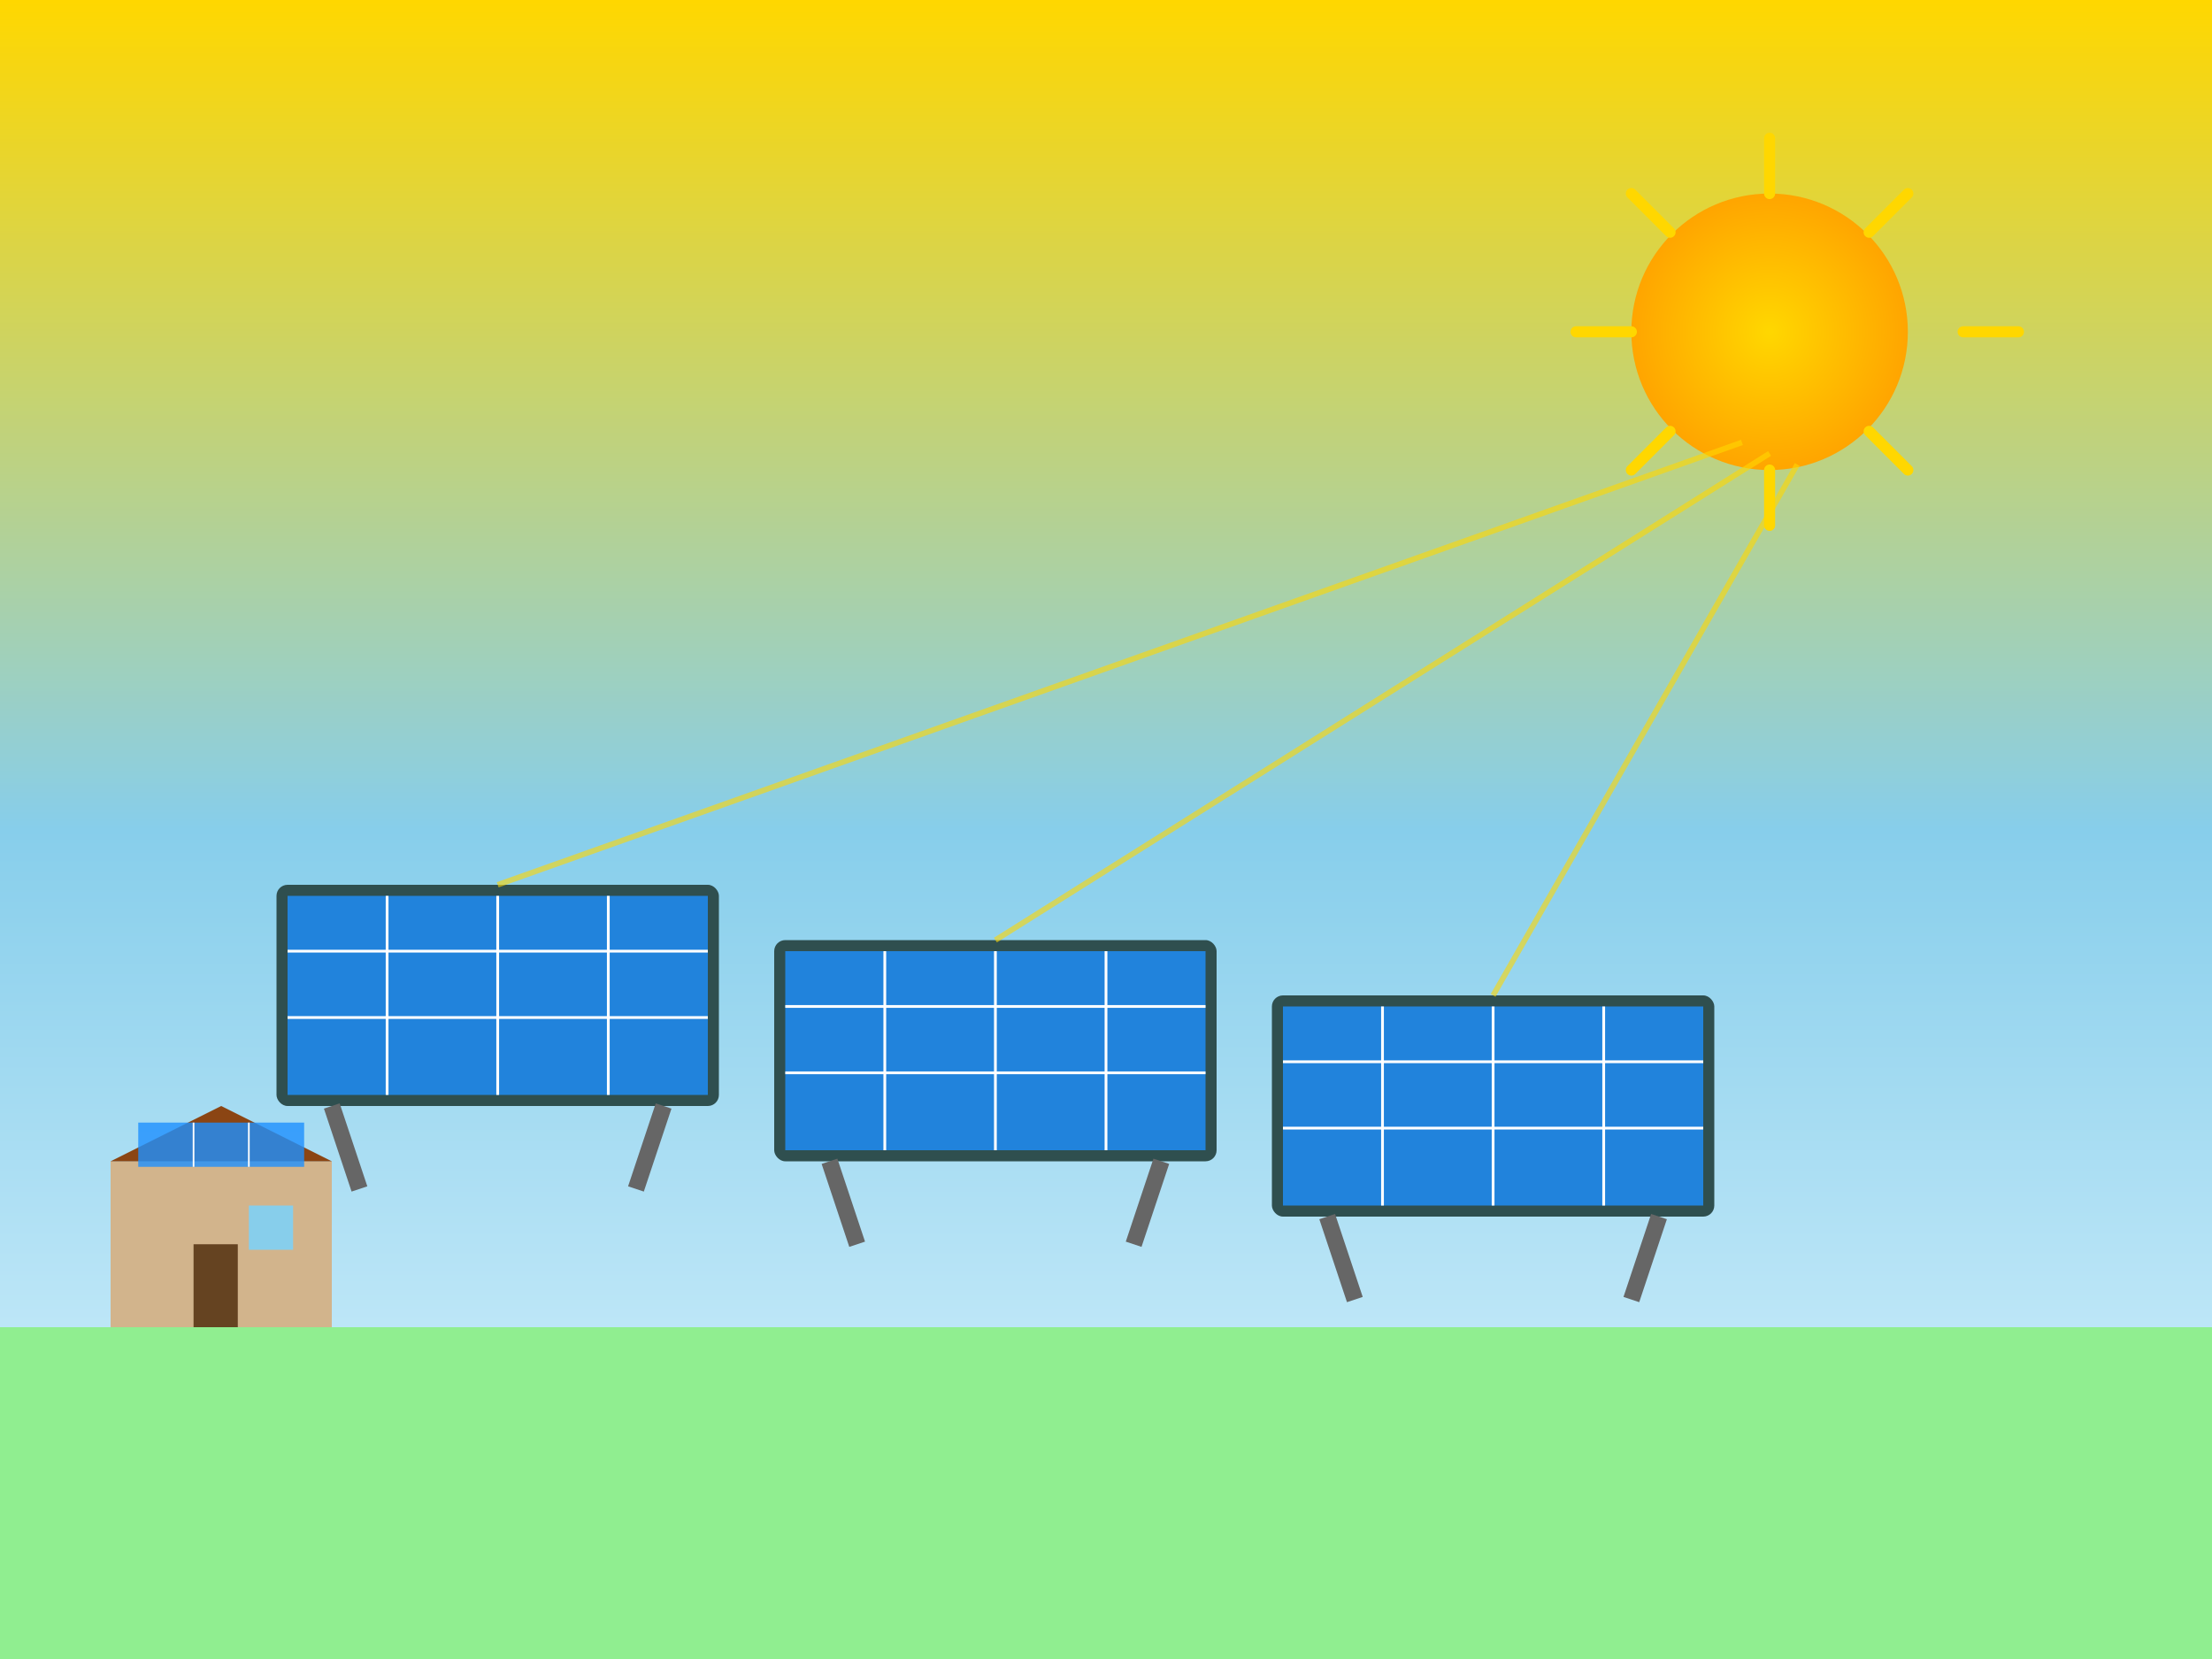 <svg viewBox="0 0 400 300" xmlns="http://www.w3.org/2000/svg">
  <rect x="0" y="0" width="400" height="300" fill="#333333" stroke="none"/>
  <!-- Sky background -->
  <defs>
    <linearGradient id="solarSkyGradient" x1="0%" y1="0%" x2="0%" y2="100%">
      <stop offset="0%" style="stop-color:#FFD700;stop-opacity:1" />
      <stop offset="50%" style="stop-color:#87CEEB;stop-opacity:1" />
      <stop offset="100%" style="stop-color:#E0F6FF;stop-opacity:1" />
    </linearGradient>
    <radialGradient id="sunGradient" cx="50%" cy="50%" r="50%">
      <stop offset="0%" style="stop-color:#FFD700;stop-opacity:1" />
      <stop offset="100%" style="stop-color:#FFA500;stop-opacity:1" />
    </radialGradient>
  </defs>
  <rect width="400" height="300" fill="url(#solarSkyGradient)"/>
  
  <!-- Sun -->
  <circle cx="320" cy="60" r="25" fill="url(#sunGradient)"/>
  <g stroke="#FFD700" stroke-width="2" stroke-linecap="round">
    <line x1="295" y1="60" x2="285" y2="60"/>
    <line x1="355" y1="60" x2="365" y2="60"/>
    <line x1="320" y1="35" x2="320" y2="25"/>
    <line x1="320" y1="85" x2="320" y2="95"/>
    <line x1="302" y1="42" x2="295" y2="35"/>
    <line x1="338" y1="78" x2="345" y2="85"/>
    <line x1="338" y1="42" x2="345" y2="35"/>
    <line x1="302" y1="78" x2="295" y2="85"/>
  </g>
  
  <!-- Ground -->
  <rect x="0" y="240" width="400" height="60" fill="#90EE90"/>
  
  <!-- Solar panels array -->
  <g>
    <!-- Row 1 -->
    <g transform="translate(50, 160)">
      <rect x="0" y="0" width="80" height="40" fill="#2F4F4F" rx="2"/>
      <rect x="2" y="2" width="76" height="36" fill="#1e90ff" opacity="0.8"/>
      <g stroke="#ffffff" stroke-width="0.5">
        <line x1="20" y1="2" x2="20" y2="38"/>
        <line x1="40" y1="2" x2="40" y2="38"/>
        <line x1="60" y1="2" x2="60" y2="38"/>
        <line x1="2" y1="12" x2="78" y2="12"/>
        <line x1="2" y1="24" x2="78" y2="24"/>
      </g>
      <!-- Support legs -->
      <line x1="10" y1="40" x2="15" y2="55" stroke="#666" stroke-width="3"/>
      <line x1="70" y1="40" x2="65" y2="55" stroke="#666" stroke-width="3"/>
    </g>
    
    <!-- Row 2 -->
    <g transform="translate(140, 170)">
      <rect x="0" y="0" width="80" height="40" fill="#2F4F4F" rx="2"/>
      <rect x="2" y="2" width="76" height="36" fill="#1e90ff" opacity="0.8"/>
      <g stroke="#ffffff" stroke-width="0.5">
        <line x1="20" y1="2" x2="20" y2="38"/>
        <line x1="40" y1="2" x2="40" y2="38"/>
        <line x1="60" y1="2" x2="60" y2="38"/>
        <line x1="2" y1="12" x2="78" y2="12"/>
        <line x1="2" y1="24" x2="78" y2="24"/>
      </g>
      <!-- Support legs -->
      <line x1="10" y1="40" x2="15" y2="55" stroke="#666" stroke-width="3"/>
      <line x1="70" y1="40" x2="65" y2="55" stroke="#666" stroke-width="3"/>
    </g>
    
    <!-- Row 3 -->
    <g transform="translate(230, 180)">
      <rect x="0" y="0" width="80" height="40" fill="#2F4F4F" rx="2"/>
      <rect x="2" y="2" width="76" height="36" fill="#1e90ff" opacity="0.8"/>
      <g stroke="#ffffff" stroke-width="0.5">
        <line x1="20" y1="2" x2="20" y2="38"/>
        <line x1="40" y1="2" x2="40" y2="38"/>
        <line x1="60" y1="2" x2="60" y2="38"/>
        <line x1="2" y1="12" x2="78" y2="12"/>
        <line x1="2" y1="24" x2="78" y2="24"/>
      </g>
      <!-- Support legs -->
      <line x1="10" y1="40" x2="15" y2="55" stroke="#666" stroke-width="3"/>
      <line x1="70" y1="40" x2="65" y2="55" stroke="#666" stroke-width="3"/>
    </g>
  </g>
  
  <!-- Energy rays from sun to panels -->
  <g stroke="#FFD700" stroke-width="1" opacity="0.6">
    <line x1="315" y1="80" x2="90" y2="160"/>
    <line x1="320" y1="82" x2="180" y2="170"/>
    <line x1="325" y1="84" x2="270" y2="180"/>
  </g>
  
  <!-- Small house with solar roof -->
  <g transform="translate(20, 200)">
    <!-- House body -->
    <rect x="0" y="10" width="40" height="30" fill="#D2B48C"/>
    <!-- Roof -->
    <polygon points="0,10 20,0 40,10" fill="#8B4513"/>
    <!-- Solar panels on roof -->
    <rect x="5" y="3" width="30" height="8" fill="#1e90ff" opacity="0.8"/>
    <g stroke="#ffffff" stroke-width="0.3">
      <line x1="15" y1="3" x2="15" y2="11"/>
      <line x1="25" y1="3" x2="25" y2="11"/>
    </g>
    <!-- Door -->
    <rect x="15" y="25" width="8" height="15" fill="#654321"/>
    <!-- Window -->
    <rect x="25" y="18" width="8" height="8" fill="#87CEEB"/>
  </g>
</svg>